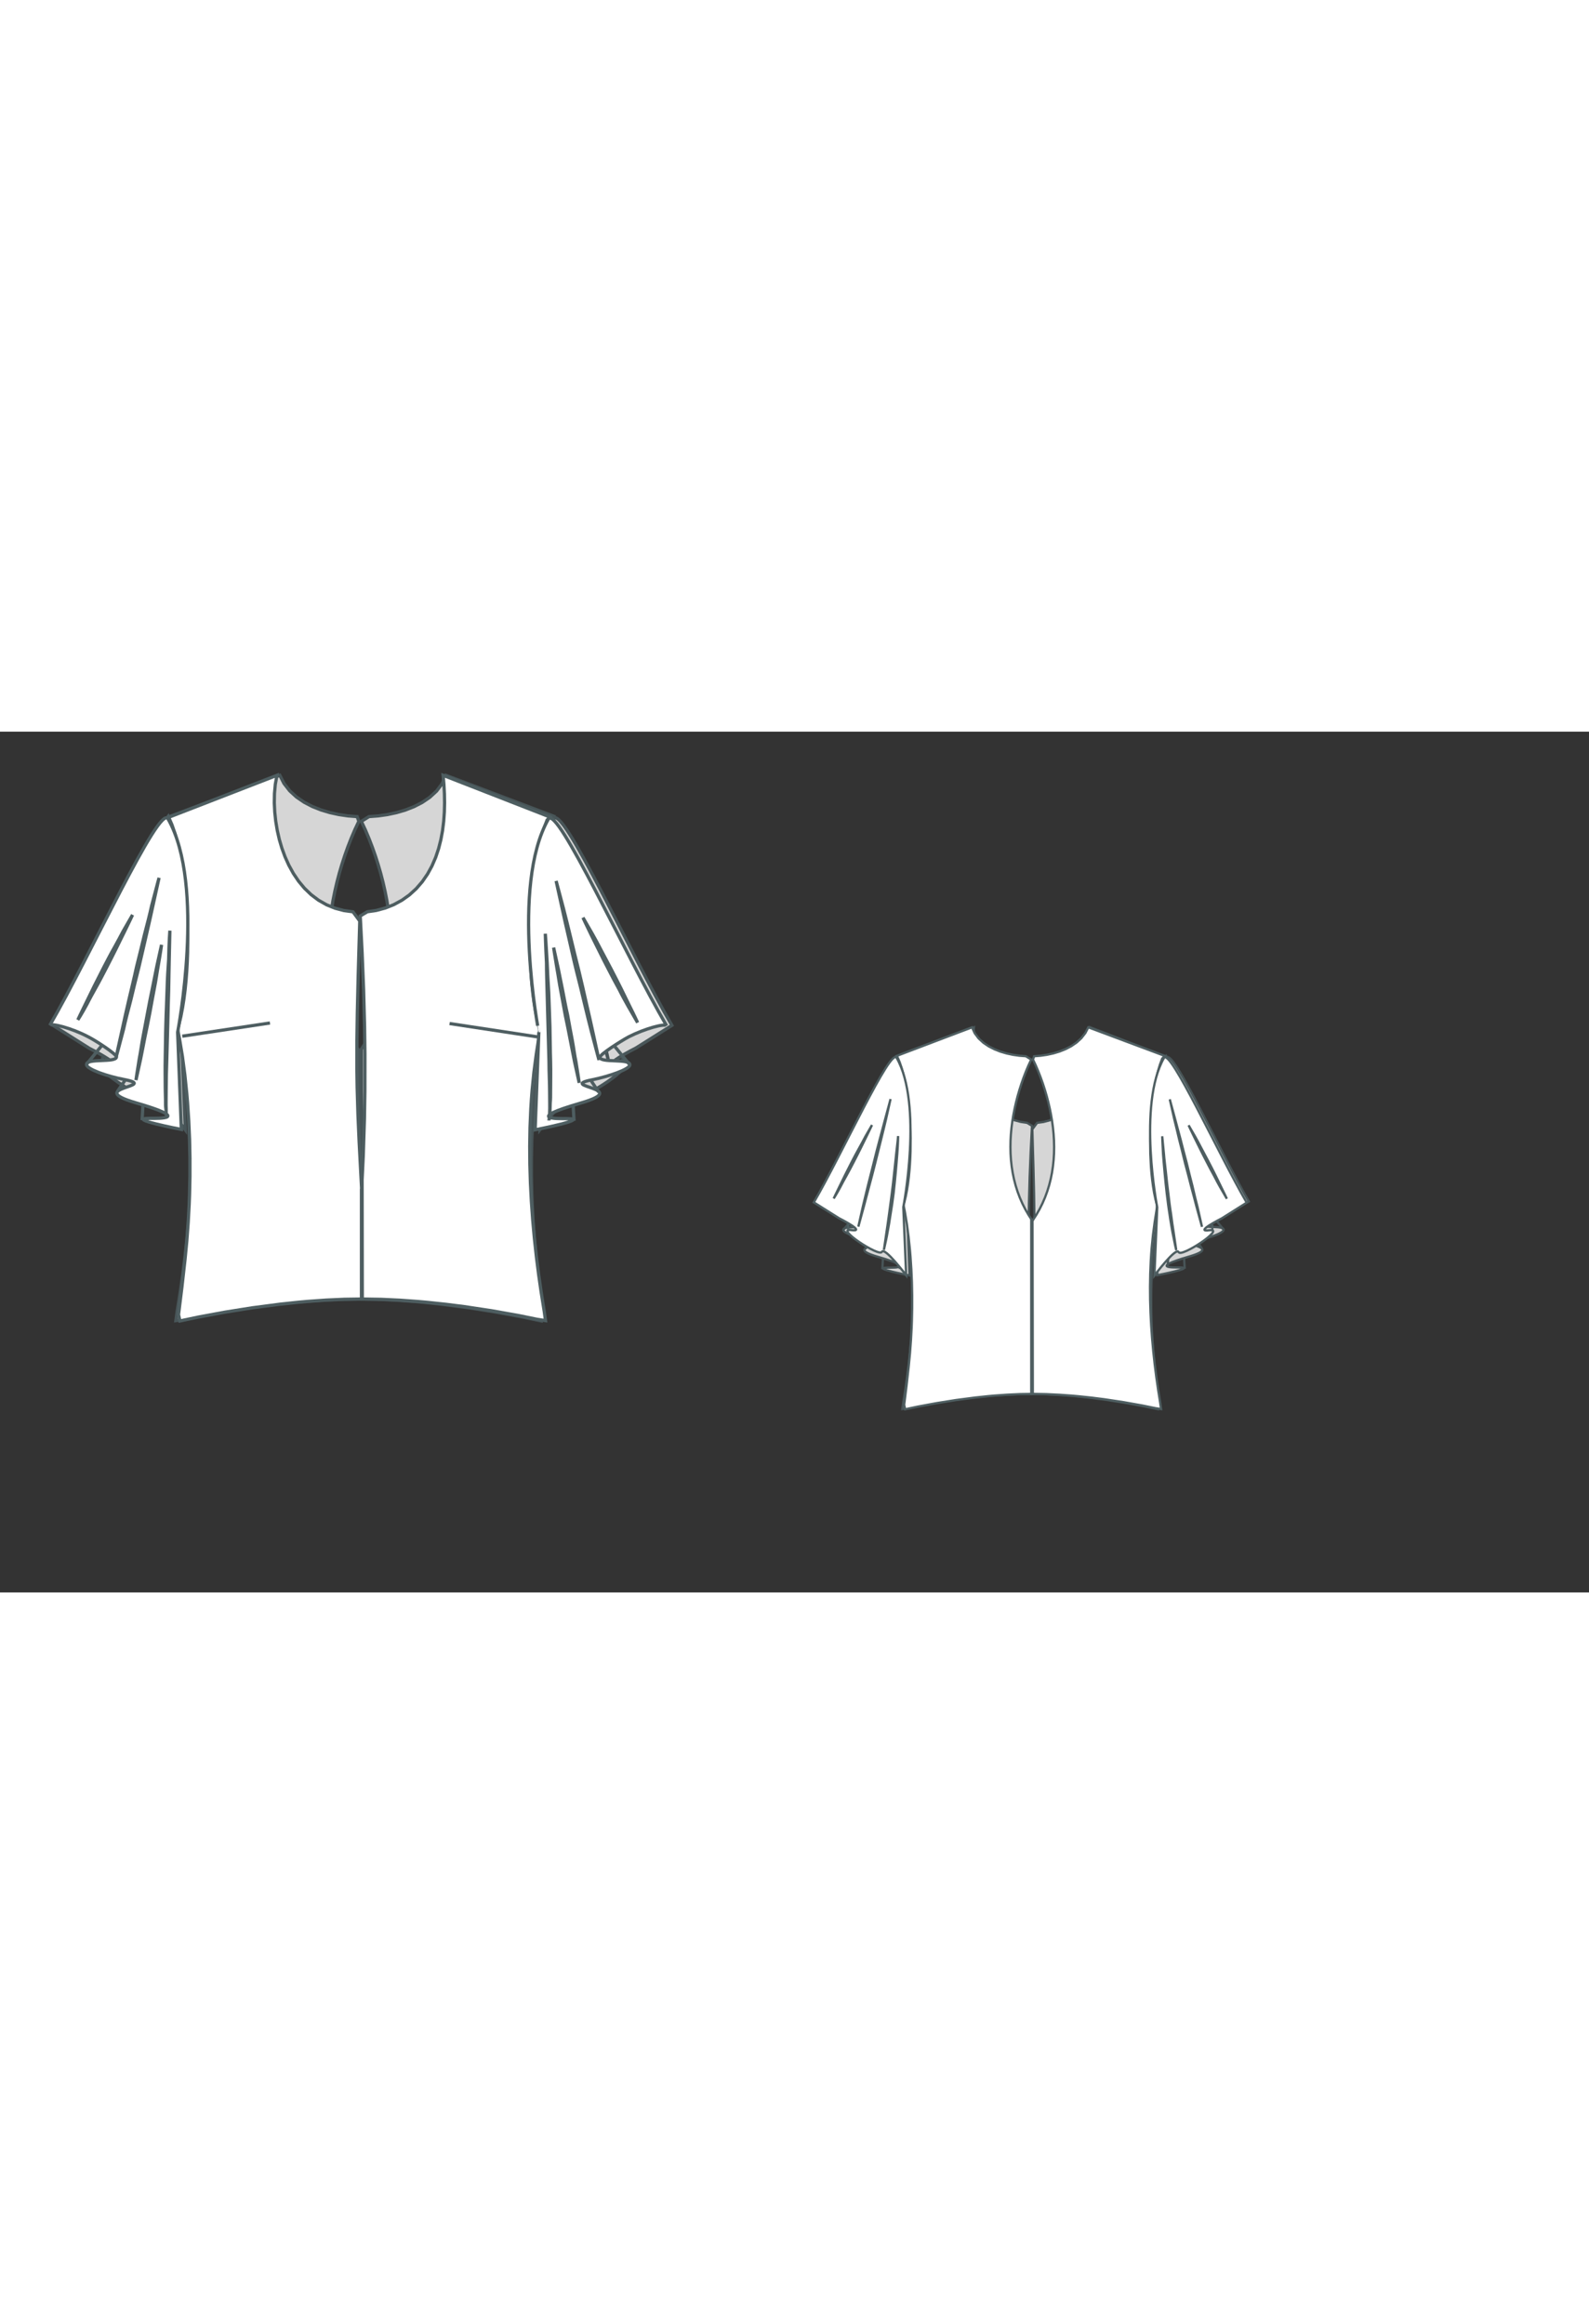 
<svg id="both" data-fill-color="#ffffff" viewBox="10.466 24.817 171.966 93.147" preserveAspectRatio="xMidYMid meet" xmlns="http://www.w3.org/2000/svg" xmlns:xlink="http://www.w3.org/1999/xlink" style="height: 251.498px;"><rect x="10.466" y="24.817" width="171.966" height="93.147" fill="#333333" stroke="none"/><!----><g class="front-view"><g opacity=".8" transform="matrix(-1,0,0,1,99,0)" class="back"><path fill="#ffffff" d="M29.69 57.04 L29.69 57.04 L29.885 58.008 L30.209 59.971 L30.471 61.969 L30.678 63.969 L30.761 64.956 L30.895 66.978 L30.981 68.95 L31.023 70.975 L31.022 72.937 L30.978 74.935 L30.939 75.963 L30.832 77.937 L30.683 79.931 L30.49 81.928 L30.154 84.917 L29.786 87.895 L29.936 88.584 L31.904 88.169 L34.827 87.628 L37.791 87.158 L40.778 86.768 L42.748 86.559 L43.742 86.47 L45.75 86.327 L47.738 86.238 L49.761 86.209 L51.744 86.244 L53.761 86.339 L55.73 86.481 L56.729 86.571 L58.717 86.781 L60.71 87.033 L63.684 87.481 L66.633 88.006 L68.611 88.409 L69.501 88.548 L69.366 87.558 L69.049 85.579 L68.764 83.595 L68.515 81.634 L68.298 79.644 L68.115 77.636 L67.972 75.631 L67.87 73.648 L67.809 71.629 L67.794 69.668 L67.827 67.646 L67.911 65.65 L67.973 64.651 L68.051 63.638 L68.248 61.67 L68.506 59.696 L68.811 57.736L68.88 57.07 L68.88 57.07 L68.627 56.091 L68.427 55.117 L68.267 54.155 L68.132 53.146 L68.024 52.136 L67.943 51.155 L67.84 49.163 L67.811 47.161 L67.852 45.155 L67.898 44.153 L68.043 42.183 L68.147 41.174 L68.274 40.161 L68.418 39.196 L68.59 38.227 L68.803 37.212 L69.046 36.243 L69.33 35.302 L69.673 34.377L70.05 33.95 L 58.25 29.54 L58.25 29.54 L58.25 29.54 L57.8 30.421 L57.179 31.218 L56.447 31.888 L55.613 32.457 L54.733 32.914 L53.795 33.287 L52.849 33.571 L51.867 33.786 L50.886 33.929 L49.881 34.008L49.7 34.52 L49.7 34.52 L50.123 35.412 L50.521 36.345 L50.884 37.275 L51.219 38.215 L51.535 39.187 L51.808 40.114 L52.07 41.11 L52.291 42.064 L52.485 43.028 L52.652 44.024 L52.785 45.025 L52.885 46.04 L52.945 47.032 L52.968 48.007 L52.952 49.007 L52.894 49.994 L52.79 51.007 L52.64 52.007 L52.448 52.965 L52.194 53.968 L51.904 54.905 L51.563 55.833 L51.156 56.775 L50.723 57.644 L50.219 58.529 L49.689 59.351L49.574 59.403 L 49.022 58.557 L 48.514 57.676 L 48.076 56.81 L 47.664 55.87 L 47.318 54.945 L 47.022 54.009 L 46.762 53.008 L 46.565 52.051 L 46.409 51.052 L 46.298 50.04 L 46.235 49.053 L 46.213 48.053 L 46.232 47.038 L 46.285 46.087 L 46.379 45.072 L 46.508 44.071 L 46.669 43.075 L 46.858 42.11 L 47.082 41.124 L 47.33 40.161 L 47.613 39.186 L 47.908 38.264 L 48.239 37.324 L 48.596 36.395 L 48.988 35.463 L 49.428 34.524 L 48.597 34.006 L 47.595 33.93 L 46.617 33.791 L 45.632 33.581 L 44.685 33.304 L 43.74 32.936 L 42.856 32.484 L 42.031 31.927 L 41.289 31.246 L 40.69 30.448 L 40.28 29.54 L 40.28 29.54 L40.28 29.54 L 28.65 33.95 L28.68 33.98 L28.68 33.98 L29.075 34.89 L29.402 35.842 L29.675 36.81 L29.903 37.782 L30.094 38.751 L30.262 39.766 L30.396 40.73 L30.512 41.741 L30.676 43.713 L30.73 44.717 L30.785 46.733 L30.768 48.703 L30.731 49.73 L30.675 50.739 L30.601 51.697 L30.501 52.705 L30.374 53.714 L30.224 54.676 L30.038 55.65 L29.797 56.66Z" data-source-ids=",,neckline-back-shoulder-right,neckline-back-neck-right,neckline-back-hole-right,neckline-back-hole-left,neckline-back-shoulder-left," style="stroke-width: 0.35px; stroke: rgb(78, 94, 97);"></path><path fill="none" d="M49.43 86.214 L49.43 83.73 L49.43 77.05 L49.43 70.37 L49.43 60.35 L49.43 59.182 " id="center-back-seam" style="stroke-width: 0.35px; stroke: rgb(78, 94, 97);"></path><path fill="none" d="M49.675 86.21 L49.628 59.378 " style="stroke-width: 0.35px; stroke: rgb(78, 94, 97);"></path><path fill="#ffffff" d="M68.48 67.9C68.48 67.9 71.82 63.45 72.22 64.29 72.62 65.16 79.54 60.55 77 60.91 74.46 61.28 78.87 59.08 78.87 59.08L82.74 56.64C78.37 49.12 70.88 32.65 69.95 34.28 65.84 41.5 68.91 57.37 68.91 57.37L68.48 67.9Z" style="stroke-width: 0.35px; stroke: rgb(78, 94, 97);"></path><path fill="#ffffff" d="M30.09 67.86C30.09 67.86 26.75 63.42 26.34 64.25 25.94 65.09 19.03 60.51 21.57 60.88 24.11 61.25 19.7 59.04 19.7 59.04L15.82 56.6C20.2 49.09 27.68 32.61 28.62 34.25 32.73 41.47 29.65 57.34 29.65 57.34L30.09 67.86Z" style="stroke-width: 0.35px; stroke: rgb(78, 94, 97);"></path><path fill="#ffffff" d="M70.85 40.67C70.85 40.67 71.18 41.9 71.68 43.74 71.92 44.68 72.22 45.74 72.52 46.88 72.82 48.05 73.12 49.25 73.46 50.49 73.76 51.73 74.06 52.96 74.36 54.1 74.62 55.27 74.89 56.34 75.13 57.27 75.56 59.14 75.83 60.38 75.83 60.38 75.83 60.38 75.49 59.14 74.99 57.3 74.76 56.37 74.46 55.3 74.16 54.16 73.86 52.99 73.56 51.79 73.22 50.56 72.92 49.32 72.62 48.08 72.32 46.95 72.05 45.78 71.78 44.71 71.55 43.77 71.12 41.9 70.85 40.67 70.85 40.67Z" style="stroke-width: 0.35px; stroke: rgb(78, 94, 97);"></path><path fill="#ffffff" d="M27.68 40.63C27.68 40.63 27.41 41.87 26.98 43.74 26.75 44.68 26.51 45.74 26.21 46.91 25.91 48.08 25.61 49.32 25.31 50.52 25.01 51.76 24.67 52.99 24.37 54.13 24.07 55.27 23.77 56.37 23.54 57.27 23.04 59.11 22.7 60.35 22.7 60.35 22.7 60.35 22.97 59.11 23.4 57.24 23.64 56.3 23.87 55.23 24.17 54.06 24.47 52.89 24.77 51.66 25.08 50.46 25.38 49.22 25.71 47.98 26.01 46.85 26.31 45.71 26.61 44.61 26.85 43.71 27.35 41.87 27.68 40.63 27.68 40.63Z" style="stroke-width: 0.35px; stroke: rgb(78, 94, 97);"></path><path fill="#ffffff" d="M28.85 46.35C28.85 46.35 28.85 47.45 28.72 49.12 28.65 49.95 28.58 50.92 28.48 51.96 28.38 52.99 28.28 54.1 28.15 55.2 28.02 56.3 27.85 57.41 27.68 58.44 27.61 58.94 27.51 59.44 27.45 59.91 27.38 60.38 27.28 60.81 27.21 61.25 27.08 62.05 26.91 62.75 26.81 63.22 26.71 63.69 26.65 63.95 26.65 63.95 26.65 63.95 26.81 62.85 27.05 61.21 27.18 60.38 27.31 59.44 27.45 58.41 27.58 57.37 27.75 56.27 27.88 55.17 28.02 54.06 28.15 52.96 28.25 51.93 28.35 50.89 28.48 49.92 28.55 49.12 28.75 47.45 28.85 46.35 28.85 46.35Z" style="stroke-width: 0.35px; stroke: rgb(78, 94, 97);"></path><path fill="#ffffff" d="M69.68 46.38C69.68 46.38 69.78 47.48 69.95 49.15 70.01 49.99 70.15 50.96 70.25 51.96 70.35 52.99 70.48 54.1 70.62 55.2 70.75 56.3 70.88 57.41 71.05 58.44 71.18 59.48 71.32 60.45 71.45 61.25 71.68 62.88 71.85 63.99 71.85 63.99 71.85 63.99 71.78 63.72 71.68 63.25 71.58 62.78 71.45 62.12 71.28 61.28 71.22 60.88 71.12 60.45 71.05 59.94 70.98 59.48 70.88 58.98 70.82 58.47 70.65 57.44 70.52 56.34 70.38 55.23 70.25 54.13 70.15 53.03 70.05 51.99 69.95 50.96 69.88 49.99 69.81 49.15 69.71 47.48 69.68 46.38 69.68 46.38Z" style="stroke-width: 0.35px; stroke: rgb(78, 94, 97);"></path><path fill="#ffffff" d="M24.81 44.64C24.81 44.64 24.47 45.38 23.94 46.45 23.67 46.98 23.37 47.62 23.04 48.28 22.7 48.95 22.34 49.69 21.97 50.39 21.6 51.09 21.23 51.83 20.87 52.46 20.5 53.13 20.16 53.73 19.9 54.26 19.33 55.33 18.89 56 18.89 56 18.89 56 19.23 55.27 19.76 54.2 20.03 53.66 20.33 53.03 20.66 52.36 21 51.69 21.37 50.96 21.73 50.25 22.1 49.55 22.47 48.82 22.84 48.18 23.2 47.52 23.54 46.91 23.81 46.38 24.41 45.34 24.81 44.64 24.81 44.64Z" style="stroke-width: 0.35px; stroke: rgb(78, 94, 97);"></path><path fill="#ffffff" d="M73.76 44.68C73.76 44.68 74.16 45.38 74.76 46.41 75.06 46.95 75.39 47.55 75.73 48.22 76.09 48.89 76.46 49.59 76.83 50.29 77.2 50.99 77.57 51.73 77.9 52.39 78.23 53.06 78.53 53.7 78.8 54.23 79.34 55.3 79.67 56.04 79.67 56.04 79.67 56.04 79.27 55.33 78.67 54.3 78.37 53.76 78.03 53.16 77.7 52.49 77.33 51.83 76.96 51.12 76.6 50.42 76.23 49.72 75.86 48.99 75.53 48.32 75.19 47.65 74.89 47.01 74.62 46.48 74.09 45.41 73.76 44.68 73.76 44.68Z" style="stroke-width: 0.35px; stroke: rgb(78, 94, 97);"></path><path fill="none" d="M77.43 60.04L77.43 61.08" style="stroke-width: 0.35px; stroke: rgb(78, 94, 97);"></path><path fill="none" d="M21.13 60.01L21.13 61.05" style="stroke-width: 0.35px; stroke: rgb(78, 94, 97);"></path></g><g class="front"><path fill="#ffffff" d="M30.038 55.65 M29.797 56.66 M29.797 56.66 L29.69 57.04 L29.885 58.008 L30.209 59.971 L30.471 61.969 L30.678 63.969 L30.761 64.956 L30.895 66.978 L30.981 68.95 L31.023 70.975 L31.022 72.937 L30.978 74.935 L30.939 75.963 L30.832 77.937 L30.683 79.931 L30.49 81.928 L30.154 84.917 L29.786 87.895 L29.936 88.584 L31.904 88.169 L34.827 87.628 L37.791 87.158 L40.778 86.768 L42.748 86.559 L43.742 86.47 L45.75 86.327 L47.738 86.238 L49.6 86.211 L49.6 74.28 L49.653 73.293 L49.653 73.293 L49.6 74.28 L49.6 74.28 L49.337 69.273 L49.206 66.284 L49.118 63.317 L49.089 61.318 L49.092 58.285 L49.135 55.292 L49.228 51.299 L49.4 45.308 L48.662 44.309 L47.684 44.174 L46.725 43.921 L45.813 43.552 L44.937 43.055 L44.136 42.453 L43.416 41.761 L42.779 40.995 L42.222 40.171 L41.723 39.266 L41.313 38.355 L40.969 37.414 L40.698 36.491 L40.473 35.506 L40.306 34.503 L40.201 33.527 L40.153 32.533 L40.17 31.502 L40.26 30.519 L40.44 29.54 L40.44 29.54 L40.44 29.54 L28.55 34.15 L28.68 33.98 L28.68 33.98 L29.075 34.89 L29.402 35.842 L29.675 36.81 L29.903 37.782 L30.094 38.751 L30.262 39.766 L30.396 40.73 L30.512 41.741 L30.676 43.713 L30.73 44.717 L30.785 46.733 L30.768 48.703 L30.731 49.73 L30.675 50.739 L30.601 51.697 L30.501 52.705 L30.374 53.714 L30.224 54.676 L30.038 55.65 L29.797 56.66 Z" data-source-ids=",,neckline-shoulder-right,front-hole-right,front-hole-left,neckline-neck-left,neckline-shoulder-left," style="stroke-width: 0.35px; stroke: rgb(78, 94, 97);"></path><path fill="#ffffff" d="M49.653 73.293 M49.675 86.21 L49.675 86.21 L51.744 86.244 L53.761 86.339 L55.73 86.481 L56.729 86.571 L58.717 86.781 L60.71 87.033 L63.684 87.481 L66.633 88.006 L68.611 88.409 L69.501 88.548 L69.366 87.558 L69.049 85.579 L68.764 83.595 L68.515 81.634 L68.298 79.644 L68.115 77.636 L67.972 75.631 L67.87 73.648 L67.809 71.629 L67.794 69.668 L67.827 67.646 L67.911 65.65 L67.973 64.651 L68.051 63.638 L68.248 61.67 L68.506 59.696 L68.811 57.736 L68.88 57.07 L68.88 57.07 L68.627 56.091 L68.427 55.117 L68.267 54.155 L68.132 53.146 L68.024 52.136 L67.943 51.155 L67.84 49.163 L67.811 47.161 L67.852 45.155 L67.898 44.153 L68.043 42.183 L68.147 41.174 L68.274 40.161 L68.418 39.196 L68.59 38.227 L68.803 37.212 L69.046 36.243 L69.33 35.302 L69.673 34.377 L69.98 34.05 L58.42 29.54 L58.42 29.54 L58.42 29.54 L58.508 30.527 L58.562 31.534 L58.579 32.523 L58.555 33.517 L58.484 34.518 L58.359 35.524 L58.177 36.506 L57.93 37.478 L57.617 38.413 L57.212 39.353 L56.741 40.215 L56.17 41.046 L55.516 41.802 L54.769 42.484 L53.979 43.048 L53.076 43.539 L52.167 43.899 L51.189 44.161 L50.216 44.305 L49.452 44.76 L49.653 48.705 L49.815 52.711 L49.921 56.71 L49.96 59.728 L49.954 63.747 L49.905 66.726 L49.777 70.715 L49.653 73.293 L49.653 73.293 L49.675 86.21 Z" data-source-ids=",,neckline-shoulder-right,front-hole-right,front-hole-left,neckline-neck-left,neckline-shoulder-left," style="stroke-width: 0.35px; stroke: rgb(78, 94, 97);"></path><path fill="#ffffff" d="M49.6 74.28 M49.6 86.211 M49.6 74.28 L49.6 86.211 Z" data-source-ids=",,neckline-shoulder-right,front-hole-right,front-hole-left,neckline-neck-left,neckline-shoulder-left," style="stroke-width: 0.35px; stroke: rgb(78, 94, 97);"></path><path fill="none" d="M39.68 56.34L30.19 57.77" style="stroke-width: 0.35px; stroke: rgb(78, 94, 97);"></path><path fill="none" d="M68.61 57.84L59.12 56.4" style="stroke-width: 0.35px; stroke: rgb(78, 94, 97);"></path><path fill="#ffffff" d="M69.81 34.28C70.75 32.65 78.2 49.12 82.61 56.64 82.41 56.37 80.27 56.94 78.5 57.84 77.63 58.31 75.39 59.74 75.39 60.04 75.39 60.71 78.7 60.14 78.63 60.88 78.6 61.35 76.36 62.12 74.59 62.48 70.62 63.25 78.97 63.35 73.36 64.99 67.14 66.79 70.85 66.69 71.72 66.69 74.62 66.69 68.38 67.9 68.38 67.9L68.78 57.34C68.78 57.37 65.7 41.5 69.81 34.28Z" style="stroke-width: 0.35px; stroke: rgb(78, 94, 97);"></path><path fill="#ffffff" d="M30.09 67.86C30.09 67.86 23.84 66.66 26.75 66.66 27.61 66.66 31.32 66.76 25.11 64.96 19.53 63.32 27.85 63.22 23.87 62.45 22.1 62.12 19.86 61.35 19.83 60.85 19.76 60.11 23.07 60.68 23.07 60.01 23.07 59.71 20.83 58.24 19.96 57.81 18.23 56.9 16.05 56.34 15.85 56.6 20.23 49.09 27.71 32.61 28.65 34.25 32.76 41.47 29.69 57.34 29.69 57.34L30.09 67.86Z" style="stroke-width: 0.35px; stroke: rgb(78, 94, 97);"></path><path fill="#ffffff" d="M69.48 46.68C69.48 46.68 69.58 47.95 69.68 49.82 69.71 50.76 69.78 51.86 69.85 53.06 69.88 54.23 69.95 55.5 69.98 56.77 70.01 58.04 70.01 59.28 70.05 60.48 70.08 61.65 70.05 62.75 70.05 63.72 70.05 64.19 70.05 64.62 70.01 65.02 70.01 65.42 69.98 65.76 69.98 66.03 69.98 66.16 69.95 66.29 69.95 66.39 69.95 66.49 69.91 66.59 69.91 66.66 69.88 66.79 69.88 66.89 69.88 66.89 69.88 66.89 69.88 66.83 69.91 66.66 69.91 66.59 69.91 66.49 69.95 66.39 69.95 66.29 69.95 66.16 69.95 66.03 69.98 65.49 69.95 64.69 69.95 63.75 69.95 62.82 69.88 61.72 69.88 60.51 69.85 59.34 69.81 58.07 69.78 56.8 69.75 55.53 69.71 54.3 69.68 53.09 69.65 51.93 69.61 50.82 69.61 49.85 69.51 47.95 69.48 46.68 69.48 46.68Z" style="stroke-width: 0.35px; stroke: rgb(78, 94, 97);"></path><path fill="#ffffff" d="M28.85 46.35C28.85 46.35 28.82 47.62 28.78 49.49 28.75 50.42 28.75 51.52 28.72 52.73 28.68 53.9 28.65 55.17 28.62 56.44 28.58 57.71 28.55 58.94 28.52 60.14 28.48 61.31 28.45 62.42 28.45 63.39 28.45 64.32 28.42 65.12 28.45 65.66 28.45 65.79 28.45 65.93 28.45 66.03 28.45 66.13 28.48 66.23 28.48 66.29 28.48 66.43 28.52 66.53 28.52 66.53 28.52 66.53 28.52 66.46 28.48 66.29 28.48 66.23 28.45 66.13 28.45 66.03 28.45 65.93 28.45 65.79 28.42 65.66 28.38 65.39 28.38 65.06 28.38 64.66 28.38 64.25 28.35 63.85 28.35 63.35 28.35 62.42 28.32 61.31 28.35 60.11 28.38 58.94 28.38 57.67 28.42 56.4 28.45 55.13 28.52 53.9 28.55 52.69 28.58 51.52 28.65 50.42 28.72 49.45 28.75 47.62 28.85 46.35 28.85 46.35Z" style="stroke-width: 0.35px; stroke: rgb(78, 94, 97);"></path><path fill="#ffffff" d="M27.68 40.63C27.68 40.63 27.41 41.87 27.01 43.67 26.81 44.57 26.58 45.64 26.31 46.78 26.04 47.92 25.78 49.12 25.48 50.36 25.18 51.56 24.87 52.76 24.61 53.9 24.31 55.03 24.04 56.07 23.84 57 23.37 58.81 23.04 60.01 23.04 60.01 23.04 60.01 23.3 58.77 23.71 56.97 23.91 56.07 24.14 55 24.41 53.86 24.67 52.73 24.98 51.52 25.24 50.29 25.54 49.09 25.84 47.88 26.11 46.75 26.41 45.61 26.68 44.57 26.88 43.64 27.35 41.84 27.68 40.63 27.68 40.63Z" style="stroke-width: 0.35px; stroke: rgb(78, 94, 97);"></path><path fill="#ffffff" d="M70.65 40.97C70.65 40.97 70.98 42.17 71.45 43.97 71.68 44.88 71.95 45.94 72.22 47.08 72.49 48.22 72.79 49.42 73.09 50.62 73.39 51.83 73.66 53.06 73.92 54.2 74.19 55.33 74.42 56.4 74.62 57.3 75.03 59.14 75.29 60.35 75.29 60.35 75.29 60.35 74.96 59.14 74.49 57.34 74.26 56.44 73.99 55.37 73.72 54.23 73.46 53.09 73.15 51.89 72.85 50.69 72.55 49.49 72.29 48.25 72.02 47.11 71.75 45.98 71.52 44.91 71.32 44.01 70.92 42.17 70.65 40.97 70.65 40.97Z" style="stroke-width: 0.35px; stroke: rgb(78, 94, 97);"></path><path fill="#ffffff" d="M70.38 48.18C70.38 48.18 70.58 49.09 70.88 50.46 71.02 51.16 71.18 51.93 71.35 52.79 71.52 53.66 71.68 54.57 71.89 55.47 72.05 56.37 72.22 57.3 72.39 58.17 72.55 59.04 72.65 59.84 72.79 60.51 73.02 61.88 73.15 62.82 73.15 62.82 73.15 62.82 72.95 61.92 72.65 60.55 72.52 59.84 72.35 59.08 72.19 58.21 72.02 57.34 71.85 56.44 71.65 55.53 71.48 54.63 71.32 53.7 71.15 52.83 70.98 51.96 70.88 51.16 70.75 50.49 70.52 49.12 70.38 48.18 70.38 48.18Z" style="stroke-width: 0.35px; stroke: rgb(78, 94, 97);"></path><path fill="#ffffff" d="M27.95 47.88C27.95 47.88 27.82 48.82 27.58 50.19 27.45 50.89 27.35 51.69 27.18 52.53 27.01 53.4 26.85 54.3 26.68 55.23 26.51 56.14 26.31 57.07 26.14 57.91 25.98 58.77 25.81 59.58 25.68 60.25 25.38 61.61 25.18 62.52 25.18 62.52 25.18 62.52 25.31 61.58 25.54 60.21 25.68 59.51 25.78 58.71 25.94 57.87 26.11 57 26.28 56.1 26.45 55.17 26.61 54.26 26.81 53.33 26.98 52.49 27.15 51.62 27.31 50.82 27.45 50.15 27.75 48.78 27.95 47.88 27.95 47.88Z" style="stroke-width: 0.35px; stroke: rgb(78, 94, 97);"></path><path fill="#ffffff" d="M24.81 44.64C24.81 44.64 24.47 45.38 23.94 46.45 23.67 46.98 23.37 47.62 23.04 48.28 22.7 48.95 22.34 49.69 21.97 50.39 21.6 51.09 21.23 51.83 20.87 52.46 20.5 53.13 20.16 53.73 19.9 54.26 19.33 55.33 18.89 56 18.89 56 18.89 56 19.23 55.27 19.76 54.2 20.03 53.66 20.33 53.03 20.66 52.36 21 51.69 21.37 50.96 21.73 50.25 22.1 49.55 22.47 48.82 22.84 48.18 23.2 47.52 23.54 46.91 23.81 46.38 24.41 45.34 24.81 44.64 24.81 44.64Z" style="stroke-width: 0.35px; stroke: rgb(78, 94, 97);"></path><path fill="#ffffff" d="M73.56 44.94C73.56 44.94 73.96 45.64 74.56 46.68 74.86 47.21 75.19 47.82 75.53 48.48 75.89 49.15 76.26 49.85 76.63 50.56 77 51.26 77.36 51.99 77.7 52.66 78.03 53.33 78.33 53.96 78.6 54.5 79.14 55.57 79.47 56.3 79.47 56.3 79.47 56.3 79.07 55.6 78.47 54.57 78.17 54.03 77.83 53.43 77.5 52.76 77.13 52.09 76.76 51.39 76.4 50.69 76.03 49.99 75.66 49.25 75.33 48.58 74.99 47.92 74.69 47.28 74.42 46.75 73.89 45.68 73.56 44.94 73.56 44.94Z" style="stroke-width: 0.35px; stroke: rgb(78, 94, 97);"></path><path fill="none" d="M19.8 60.85L21.57 58.67" style="stroke-width: 0.35px; stroke: rgb(78, 94, 97);"></path><path fill="none" d="M78.63 60.88L76.86 58.71" style="stroke-width: 0.35px; stroke: rgb(78, 94, 97);"></path><path fill="none" d="M72.49 65.22L72.59 66.93" style="stroke-width: 0.35px; stroke: rgb(78, 94, 97);"></path><path fill="none" d="M25.94 65.19L25.84 66.86" style="stroke-width: 0.35px; stroke: rgb(78, 94, 97);"></path><path fill="none" d="M74.39 62.52L75.26 63.82" style="stroke-width: 0.35px; stroke: rgb(78, 94, 97);"></path><path fill="none" d="M24.04 62.48L23.17 63.75" style="stroke-width: 0.35px; stroke: rgb(78, 94, 97);"></path></g></g><g transform="scale(0.7) translate(124.954 51.617)" class="back-view"><g opacity=".8" transform="matrix(-1,0,0,1,99,0)" class="front"><path fill="#ffffff" d="M30.038 55.65 M29.797 56.66 M29.797 56.66 L29.69 57.04 L29.885 58.008 L30.209 59.971 L30.471 61.969 L30.678 63.969 L30.761 64.956 L30.895 66.978 L30.981 68.95 L31.023 70.975 L31.022 72.937 L30.978 74.935 L30.939 75.963 L30.832 77.937 L30.683 79.931 L30.49 81.928 L30.154 84.917 L29.786 87.895 L29.936 88.584 L31.904 88.169 L34.827 87.628 L37.791 87.158 L40.778 86.768 L42.748 86.559 L43.742 86.47 L45.75 86.327 L47.738 86.238 L49.6 86.211 L49.6 74.28 L49.653 73.293 L49.653 73.293 L49.6 74.28 L49.6 74.28 L49.337 69.273 L49.206 66.284 L49.118 63.317 L49.089 61.318 L49.092 58.285 L49.135 55.292 L49.228 51.299 L49.4 45.308 L48.662 44.309 L47.684 44.174 L46.725 43.921 L45.813 43.552 L44.937 43.055 L44.136 42.453 L43.416 41.761 L42.779 40.995 L42.222 40.171 L41.723 39.266 L41.313 38.355 L40.969 37.414 L40.698 36.491 L40.473 35.506 L40.306 34.503 L40.201 33.527 L40.153 32.533 L40.17 31.502 L40.26 30.519 L40.44 29.54 L40.44 29.54 L40.44 29.54 L28.55 34.15 L28.68 33.98 L28.68 33.98 L29.075 34.89 L29.402 35.842 L29.675 36.81 L29.903 37.782 L30.094 38.751 L30.262 39.766 L30.396 40.73 L30.512 41.741 L30.676 43.713 L30.73 44.717 L30.785 46.733 L30.768 48.703 L30.731 49.73 L30.675 50.739 L30.601 51.697 L30.501 52.705 L30.374 53.714 L30.224 54.676 L30.038 55.65 L29.797 56.66 Z" style="stroke-width: 0.35px; stroke: rgb(78, 94, 97);"></path><path fill="#ffffff" d="M49.653 73.293 M49.675 86.21 L49.675 86.21 L51.744 86.244 L53.761 86.339 L55.73 86.481 L56.729 86.571 L58.717 86.781 L60.71 87.033 L63.684 87.481 L66.633 88.006 L68.611 88.409 L69.501 88.548 L69.366 87.558 L69.049 85.579 L68.764 83.595 L68.515 81.634 L68.298 79.644 L68.115 77.636 L67.972 75.631 L67.87 73.648 L67.809 71.629 L67.794 69.668 L67.827 67.646 L67.911 65.65 L67.973 64.651 L68.051 63.638 L68.248 61.67 L68.506 59.696 L68.811 57.736 L68.88 57.07 L68.88 57.07 L68.627 56.091 L68.427 55.117 L68.267 54.155 L68.132 53.146 L68.024 52.136 L67.943 51.155 L67.84 49.163 L67.811 47.161 L67.852 45.155 L67.898 44.153 L68.043 42.183 L68.147 41.174 L68.274 40.161 L68.418 39.196 L68.59 38.227 L68.803 37.212 L69.046 36.243 L69.33 35.302 L69.673 34.377 L69.98 34.05 L58.42 29.54 L58.42 29.54 L58.42 29.54 L58.508 30.527 L58.562 31.534 L58.579 32.523 L58.555 33.517 L58.484 34.518 L58.359 35.524 L58.177 36.506 L57.93 37.478 L57.617 38.413 L57.212 39.353 L56.741 40.215 L56.17 41.046 L55.516 41.802 L54.769 42.484 L53.979 43.048 L53.076 43.539 L52.167 43.899 L51.189 44.161 L50.216 44.305 L49.452 44.76 L49.653 48.705 L49.815 52.711 L49.921 56.71 L49.96 59.728 L49.954 63.747 L49.905 66.726 L49.777 70.715 L49.653 73.293 L49.653 73.293 L49.675 86.21 Z" style="stroke-width: 0.35px; stroke: rgb(78, 94, 97);"></path><path fill="#ffffff" d="M49.6 74.28 M49.6 86.211 M49.6 74.28 L49.6 86.211 Z" style="stroke-width: 0.35px; stroke: rgb(78, 94, 97);"></path><path fill="none" d="M39.68 56.34L30.19 57.77" style="stroke-width: 0.35px; stroke: rgb(78, 94, 97);"></path><path fill="none" d="M68.61 57.84L59.12 56.4" style="stroke-width: 0.35px; stroke: rgb(78, 94, 97);"></path><path fill="#ffffff" d="M69.81 34.28C70.75 32.65 78.2 49.12 82.61 56.64 82.41 56.37 80.27 56.94 78.5 57.84 77.63 58.31 75.39 59.74 75.39 60.04 75.39 60.71 78.7 60.14 78.63 60.88 78.6 61.35 76.36 62.12 74.59 62.48 70.62 63.25 78.97 63.35 73.36 64.99 67.14 66.79 70.85 66.69 71.72 66.69 74.62 66.69 68.38 67.9 68.38 67.9L68.78 57.34C68.78 57.37 65.7 41.5 69.81 34.28Z" style="stroke-width: 0.35px; stroke: rgb(78, 94, 97);"></path><path fill="#ffffff" d="M30.09 67.86C30.09 67.86 23.84 66.66 26.75 66.66 27.61 66.66 31.32 66.76 25.11 64.96 19.53 63.32 27.85 63.22 23.87 62.45 22.1 62.12 19.86 61.35 19.83 60.85 19.76 60.11 23.07 60.68 23.07 60.01 23.07 59.71 20.83 58.24 19.96 57.81 18.23 56.9 16.05 56.34 15.85 56.6 20.23 49.09 27.71 32.61 28.65 34.25 32.76 41.47 29.69 57.34 29.69 57.34L30.09 67.86Z" style="stroke-width: 0.35px; stroke: rgb(78, 94, 97);"></path><path fill="#ffffff" d="M69.48 46.68C69.48 46.68 69.58 47.95 69.68 49.82 69.71 50.76 69.78 51.86 69.85 53.06 69.88 54.23 69.95 55.5 69.98 56.77 70.01 58.04 70.01 59.28 70.05 60.48 70.08 61.65 70.05 62.75 70.05 63.72 70.05 64.19 70.05 64.62 70.01 65.02 70.01 65.42 69.98 65.76 69.98 66.03 69.98 66.16 69.95 66.29 69.95 66.39 69.95 66.49 69.91 66.59 69.91 66.66 69.88 66.79 69.88 66.89 69.88 66.89 69.88 66.89 69.88 66.83 69.91 66.66 69.91 66.59 69.91 66.49 69.95 66.39 69.95 66.29 69.95 66.16 69.95 66.03 69.98 65.49 69.95 64.69 69.95 63.75 69.95 62.82 69.88 61.72 69.88 60.51 69.85 59.34 69.81 58.07 69.78 56.8 69.75 55.53 69.71 54.3 69.68 53.09 69.65 51.93 69.61 50.82 69.61 49.85 69.51 47.95 69.48 46.68 69.48 46.68Z" style="stroke-width: 0.35px; stroke: rgb(78, 94, 97);"></path><path fill="#ffffff" d="M28.85 46.35C28.85 46.35 28.82 47.62 28.78 49.49 28.75 50.42 28.75 51.52 28.72 52.73 28.68 53.9 28.65 55.17 28.62 56.44 28.58 57.71 28.55 58.94 28.52 60.14 28.48 61.31 28.45 62.42 28.45 63.39 28.45 64.32 28.42 65.12 28.45 65.66 28.45 65.79 28.45 65.93 28.45 66.03 28.45 66.13 28.48 66.23 28.48 66.29 28.48 66.43 28.52 66.53 28.52 66.53 28.52 66.53 28.52 66.46 28.48 66.29 28.48 66.23 28.45 66.13 28.45 66.03 28.45 65.93 28.45 65.79 28.42 65.66 28.38 65.39 28.38 65.06 28.38 64.66 28.38 64.25 28.35 63.85 28.35 63.35 28.35 62.42 28.32 61.31 28.35 60.11 28.38 58.94 28.38 57.67 28.42 56.4 28.45 55.13 28.52 53.9 28.55 52.69 28.58 51.52 28.65 50.42 28.72 49.45 28.75 47.62 28.85 46.35 28.85 46.35Z" style="stroke-width: 0.35px; stroke: rgb(78, 94, 97);"></path><path fill="#ffffff" d="M27.68 40.63C27.68 40.63 27.41 41.87 27.01 43.67 26.81 44.57 26.58 45.64 26.31 46.78 26.04 47.92 25.78 49.12 25.48 50.36 25.18 51.56 24.87 52.76 24.61 53.9 24.31 55.03 24.04 56.07 23.84 57 23.37 58.81 23.04 60.01 23.04 60.01 23.04 60.01 23.3 58.77 23.71 56.97 23.91 56.07 24.14 55 24.41 53.86 24.67 52.73 24.98 51.52 25.24 50.29 25.54 49.09 25.84 47.88 26.11 46.75 26.41 45.61 26.68 44.57 26.88 43.64 27.35 41.84 27.68 40.63 27.68 40.63Z" style="stroke-width: 0.35px; stroke: rgb(78, 94, 97);"></path><path fill="#ffffff" d="M70.65 40.97C70.65 40.97 70.98 42.17 71.45 43.97 71.68 44.88 71.95 45.94 72.22 47.08 72.49 48.22 72.79 49.42 73.09 50.62 73.39 51.83 73.66 53.06 73.92 54.2 74.19 55.33 74.42 56.4 74.62 57.3 75.03 59.14 75.29 60.35 75.29 60.35 75.29 60.35 74.96 59.14 74.49 57.34 74.26 56.44 73.99 55.37 73.72 54.23 73.46 53.09 73.15 51.89 72.85 50.69 72.55 49.49 72.29 48.25 72.02 47.11 71.75 45.98 71.52 44.91 71.32 44.01 70.92 42.17 70.65 40.97 70.65 40.97Z" style="stroke-width: 0.35px; stroke: rgb(78, 94, 97);"></path><path fill="#ffffff" d="M70.38 48.18C70.38 48.18 70.58 49.09 70.88 50.46 71.02 51.16 71.18 51.93 71.35 52.79 71.52 53.66 71.68 54.57 71.89 55.47 72.05 56.37 72.22 57.3 72.39 58.17 72.55 59.04 72.65 59.84 72.79 60.51 73.02 61.88 73.15 62.82 73.15 62.82 73.15 62.82 72.95 61.92 72.65 60.55 72.52 59.84 72.35 59.08 72.19 58.21 72.02 57.34 71.85 56.44 71.65 55.53 71.48 54.63 71.32 53.7 71.15 52.83 70.98 51.96 70.88 51.16 70.75 50.49 70.52 49.12 70.38 48.18 70.38 48.18Z" style="stroke-width: 0.35px; stroke: rgb(78, 94, 97);"></path><path fill="#ffffff" d="M27.95 47.88C27.95 47.88 27.82 48.82 27.58 50.19 27.45 50.89 27.35 51.69 27.18 52.53 27.01 53.4 26.85 54.3 26.68 55.23 26.51 56.14 26.31 57.07 26.14 57.91 25.98 58.77 25.81 59.58 25.68 60.25 25.38 61.61 25.18 62.52 25.18 62.52 25.18 62.52 25.31 61.58 25.54 60.21 25.68 59.51 25.78 58.71 25.94 57.87 26.11 57 26.28 56.1 26.45 55.17 26.61 54.26 26.81 53.33 26.98 52.49 27.15 51.62 27.31 50.82 27.45 50.15 27.75 48.78 27.95 47.88 27.95 47.88Z" style="stroke-width: 0.35px; stroke: rgb(78, 94, 97);"></path><path fill="#ffffff" d="M24.81 44.64C24.81 44.64 24.47 45.38 23.94 46.45 23.67 46.98 23.37 47.62 23.04 48.28 22.7 48.95 22.34 49.69 21.97 50.39 21.6 51.09 21.23 51.83 20.87 52.46 20.5 53.13 20.16 53.73 19.9 54.26 19.33 55.33 18.89 56 18.89 56 18.89 56 19.23 55.27 19.76 54.2 20.03 53.66 20.33 53.03 20.66 52.36 21 51.69 21.37 50.96 21.73 50.25 22.1 49.55 22.47 48.82 22.84 48.18 23.2 47.52 23.54 46.91 23.81 46.38 24.41 45.34 24.81 44.64 24.81 44.64Z" style="stroke-width: 0.35px; stroke: rgb(78, 94, 97);"></path><path fill="#ffffff" d="M73.56 44.94C73.56 44.94 73.96 45.64 74.56 46.68 74.86 47.21 75.19 47.82 75.53 48.48 75.89 49.15 76.26 49.85 76.63 50.56 77 51.26 77.36 51.99 77.7 52.66 78.03 53.33 78.33 53.96 78.6 54.5 79.14 55.57 79.47 56.3 79.47 56.3 79.47 56.3 79.07 55.6 78.47 54.57 78.17 54.03 77.83 53.43 77.5 52.76 77.13 52.09 76.76 51.39 76.4 50.69 76.03 49.99 75.66 49.25 75.33 48.58 74.99 47.92 74.69 47.28 74.42 46.75 73.89 45.68 73.56 44.94 73.56 44.94Z" style="stroke-width: 0.35px; stroke: rgb(78, 94, 97);"></path><path fill="none" d="M19.8 60.85L21.57 58.67" style="stroke-width: 0.35px; stroke: rgb(78, 94, 97);"></path><path fill="none" d="M78.63 60.88L76.86 58.71" style="stroke-width: 0.35px; stroke: rgb(78, 94, 97);"></path><path fill="none" d="M72.49 65.22L72.59 66.93" style="stroke-width: 0.35px; stroke: rgb(78, 94, 97);"></path><path fill="none" d="M25.94 65.19L25.84 66.86" style="stroke-width: 0.35px; stroke: rgb(78, 94, 97);"></path><path fill="none" d="M74.39 62.52L75.26 63.82" style="stroke-width: 0.35px; stroke: rgb(78, 94, 97);"></path><path fill="none" d="M24.04 62.48L23.17 63.75" style="stroke-width: 0.35px; stroke: rgb(78, 94, 97);"></path></g><g class="back"><path fill="#ffffff" d="M29.69 57.04 L29.69 57.04 L29.885 58.008 L30.209 59.971 L30.471 61.969 L30.678 63.969 L30.761 64.956 L30.895 66.978 L30.981 68.95 L31.023 70.975 L31.022 72.937 L30.978 74.935 L30.939 75.963 L30.832 77.937 L30.683 79.931 L30.49 81.928 L30.154 84.917 L29.786 87.895 L29.936 88.584 L31.904 88.169 L34.827 87.628 L37.791 87.158 L40.778 86.768 L42.748 86.559 L43.742 86.47 L45.75 86.327 L47.738 86.238 L49.761 86.209 L51.744 86.244 L53.761 86.339 L55.73 86.481 L56.729 86.571 L58.717 86.781 L60.71 87.033 L63.684 87.481 L66.633 88.006 L68.611 88.409 L69.501 88.548 L69.366 87.558 L69.049 85.579 L68.764 83.595 L68.515 81.634 L68.298 79.644 L68.115 77.636 L67.972 75.631 L67.87 73.648 L67.809 71.629 L67.794 69.668 L67.827 67.646 L67.911 65.65 L67.973 64.651 L68.051 63.638 L68.248 61.67 L68.506 59.696 L68.811 57.736L68.88 57.07 L68.88 57.07 L68.627 56.091 L68.427 55.117 L68.267 54.155 L68.132 53.146 L68.024 52.136 L67.943 51.155 L67.84 49.163 L67.811 47.161 L67.852 45.155 L67.898 44.153 L68.043 42.183 L68.147 41.174 L68.274 40.161 L68.418 39.196 L68.59 38.227 L68.803 37.212 L69.046 36.243 L69.33 35.302 L69.673 34.377L70.05 33.95 L 58.25 29.54 L58.25 29.54 L58.25 29.54 L57.8 30.421 L57.179 31.218 L56.447 31.888 L55.613 32.457 L54.733 32.914 L53.795 33.287 L52.849 33.571 L51.867 33.786 L50.886 33.929 L49.881 34.008L49.7 34.52 L49.7 34.52 L50.123 35.412 L50.521 36.345 L50.884 37.275 L51.219 38.215 L51.535 39.187 L51.808 40.114 L52.07 41.11 L52.291 42.064 L52.485 43.028 L52.652 44.024 L52.785 45.025 L52.885 46.04 L52.945 47.032 L52.968 48.007 L52.952 49.007 L52.894 49.994 L52.79 51.007 L52.64 52.007 L52.448 52.965 L52.194 53.968 L51.904 54.905 L51.563 55.833 L51.156 56.775 L50.723 57.644 L50.219 58.529 L49.689 59.351L49.574 59.403 L 49.022 58.557 L 48.514 57.676 L 48.076 56.81 L 47.664 55.87 L 47.318 54.945 L 47.022 54.009 L 46.762 53.008 L 46.565 52.051 L 46.409 51.052 L 46.298 50.04 L 46.235 49.053 L 46.213 48.053 L 46.232 47.038 L 46.285 46.087 L 46.379 45.072 L 46.508 44.071 L 46.669 43.075 L 46.858 42.11 L 47.082 41.124 L 47.33 40.161 L 47.613 39.186 L 47.908 38.264 L 48.239 37.324 L 48.596 36.395 L 48.988 35.463 L 49.428 34.524 L 48.597 34.006 L 47.595 33.93 L 46.617 33.791 L 45.632 33.581 L 44.685 33.304 L 43.74 32.936 L 42.856 32.484 L 42.031 31.927 L 41.289 31.246 L 40.69 30.448 L 40.28 29.54 L 40.28 29.54 L40.28 29.54 L 28.65 33.95 L28.68 33.98 L28.68 33.98 L29.075 34.89 L29.402 35.842 L29.675 36.81 L29.903 37.782 L30.094 38.751 L30.262 39.766 L30.396 40.73 L30.512 41.741 L30.676 43.713 L30.73 44.717 L30.785 46.733 L30.768 48.703 L30.731 49.73 L30.675 50.739 L30.601 51.697 L30.501 52.705 L30.374 53.714 L30.224 54.676 L30.038 55.65 L29.797 56.66Z" style="stroke-width: 0.35px; stroke: rgb(78, 94, 97);"></path><path fill="none" d="M49.43 86.214 L49.43 83.73 L49.43 77.05 L49.43 70.37 L49.43 60.35 L49.43 59.182 " style="stroke-width: 0.35px; stroke: rgb(78, 94, 97);"></path><path fill="none" d="M49.675 86.21 L49.628 59.378 " style="stroke-width: 0.35px; stroke: rgb(78, 94, 97);"></path><path fill="#ffffff" d="M68.48 67.9C68.48 67.9 71.82 63.45 72.22 64.29 72.62 65.16 79.54 60.55 77 60.91 74.46 61.28 78.87 59.08 78.87 59.08L82.74 56.64C78.37 49.12 70.88 32.65 69.95 34.28 65.84 41.5 68.91 57.37 68.91 57.37L68.48 67.9Z" style="stroke-width: 0.35px; stroke: rgb(78, 94, 97);"></path><path fill="#ffffff" d="M30.09 67.86C30.09 67.86 26.75 63.42 26.34 64.25 25.94 65.09 19.03 60.51 21.57 60.88 24.11 61.25 19.7 59.04 19.7 59.04L15.82 56.6C20.2 49.09 27.68 32.61 28.62 34.25 32.73 41.47 29.65 57.34 29.65 57.34L30.09 67.86Z" style="stroke-width: 0.35px; stroke: rgb(78, 94, 97);"></path><path fill="#ffffff" d="M70.85 40.67C70.85 40.67 71.18 41.9 71.68 43.74 71.92 44.68 72.22 45.74 72.52 46.88 72.82 48.05 73.12 49.25 73.46 50.49 73.76 51.73 74.06 52.96 74.36 54.1 74.62 55.27 74.89 56.34 75.13 57.27 75.56 59.14 75.83 60.38 75.83 60.38 75.83 60.38 75.49 59.14 74.99 57.3 74.76 56.37 74.46 55.3 74.16 54.16 73.86 52.99 73.56 51.79 73.22 50.56 72.92 49.32 72.62 48.08 72.32 46.95 72.05 45.78 71.78 44.71 71.55 43.77 71.12 41.9 70.85 40.67 70.85 40.67Z" style="stroke-width: 0.35px; stroke: rgb(78, 94, 97);"></path><path fill="#ffffff" d="M27.68 40.63C27.68 40.63 27.41 41.87 26.98 43.74 26.75 44.68 26.51 45.74 26.21 46.91 25.91 48.08 25.61 49.32 25.31 50.52 25.01 51.76 24.67 52.99 24.37 54.13 24.07 55.27 23.77 56.37 23.54 57.27 23.04 59.11 22.7 60.35 22.7 60.35 22.7 60.35 22.97 59.11 23.4 57.24 23.64 56.3 23.87 55.23 24.17 54.06 24.47 52.89 24.77 51.66 25.08 50.46 25.38 49.22 25.71 47.98 26.01 46.85 26.31 45.71 26.61 44.61 26.85 43.71 27.35 41.87 27.68 40.63 27.68 40.63Z" style="stroke-width: 0.35px; stroke: rgb(78, 94, 97);"></path><path fill="#ffffff" d="M28.85 46.35C28.85 46.35 28.85 47.45 28.72 49.12 28.65 49.95 28.58 50.92 28.48 51.96 28.38 52.99 28.28 54.1 28.15 55.2 28.02 56.3 27.85 57.41 27.68 58.44 27.61 58.94 27.51 59.44 27.45 59.91 27.38 60.38 27.28 60.81 27.21 61.25 27.08 62.05 26.91 62.75 26.81 63.22 26.71 63.69 26.65 63.95 26.65 63.95 26.65 63.95 26.81 62.85 27.05 61.21 27.18 60.38 27.31 59.44 27.45 58.41 27.58 57.37 27.75 56.27 27.88 55.17 28.02 54.06 28.15 52.96 28.25 51.93 28.35 50.89 28.48 49.92 28.55 49.12 28.75 47.45 28.85 46.35 28.85 46.35Z" style="stroke-width: 0.35px; stroke: rgb(78, 94, 97);"></path><path fill="#ffffff" d="M69.68 46.38C69.68 46.38 69.78 47.48 69.95 49.15 70.01 49.99 70.15 50.96 70.25 51.96 70.35 52.99 70.48 54.1 70.62 55.2 70.75 56.3 70.88 57.41 71.05 58.44 71.18 59.48 71.32 60.45 71.45 61.25 71.68 62.88 71.85 63.99 71.85 63.99 71.85 63.99 71.78 63.72 71.68 63.25 71.58 62.78 71.45 62.12 71.28 61.28 71.22 60.88 71.12 60.45 71.05 59.94 70.98 59.48 70.88 58.98 70.82 58.47 70.65 57.44 70.52 56.34 70.38 55.23 70.25 54.13 70.15 53.03 70.05 51.99 69.95 50.96 69.88 49.99 69.81 49.15 69.71 47.48 69.68 46.38 69.68 46.38Z" style="stroke-width: 0.35px; stroke: rgb(78, 94, 97);"></path><path fill="#ffffff" d="M24.81 44.64C24.81 44.64 24.47 45.38 23.94 46.45 23.67 46.98 23.37 47.62 23.04 48.28 22.7 48.95 22.34 49.69 21.97 50.39 21.6 51.09 21.23 51.83 20.87 52.46 20.5 53.13 20.16 53.73 19.9 54.26 19.33 55.33 18.89 56 18.89 56 18.89 56 19.23 55.27 19.76 54.2 20.03 53.66 20.33 53.03 20.66 52.36 21 51.69 21.37 50.96 21.73 50.25 22.1 49.55 22.47 48.82 22.84 48.18 23.2 47.52 23.54 46.91 23.81 46.38 24.41 45.34 24.81 44.64 24.81 44.64Z" style="stroke-width: 0.35px; stroke: rgb(78, 94, 97);"></path><path fill="#ffffff" d="M73.76 44.68C73.76 44.68 74.16 45.38 74.76 46.41 75.06 46.95 75.39 47.55 75.73 48.22 76.09 48.89 76.46 49.59 76.83 50.29 77.2 50.99 77.57 51.73 77.9 52.39 78.23 53.06 78.53 53.7 78.8 54.23 79.34 55.3 79.67 56.04 79.67 56.04 79.67 56.04 79.27 55.33 78.67 54.3 78.37 53.76 78.03 53.16 77.7 52.49 77.33 51.83 76.96 51.12 76.6 50.42 76.23 49.72 75.86 48.99 75.53 48.32 75.19 47.65 74.89 47.01 74.62 46.48 74.09 45.41 73.76 44.68 73.76 44.68Z" style="stroke-width: 0.35px; stroke: rgb(78, 94, 97);"></path><path fill="none" d="M77.43 60.04L77.43 61.08" style="stroke-width: 0.35px; stroke: rgb(78, 94, 97);"></path><path fill="none" d="M21.13 60.01L21.13 61.05" style="stroke-width: 0.35px; stroke: rgb(78, 94, 97);"></path></g></g></svg>